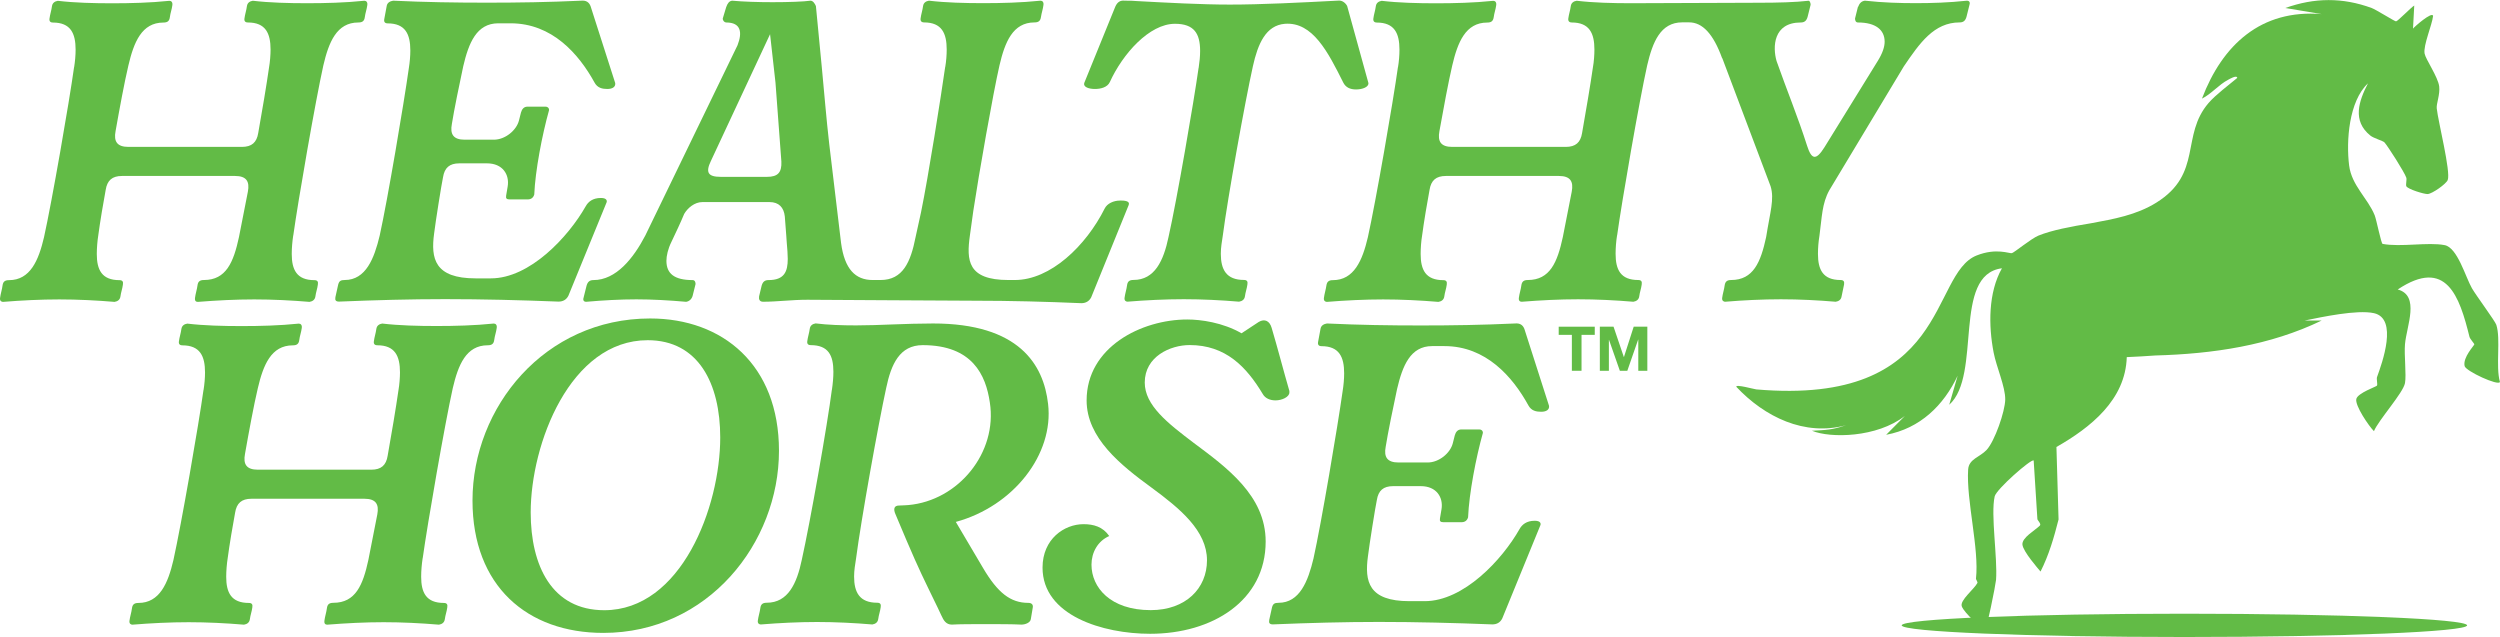 <?xml version="1.0" encoding="UTF-8"?>
<svg id="Layer_2" data-name="Layer 2" xmlns="http://www.w3.org/2000/svg" viewBox="0 0 364.71 92.93">
  <defs>
    <style>
      .cls-1 {
        fill: #62bb46;
      }
    </style>
  </defs>
  <g id="Ebene_1" data-name="Ebene 1">
    <g>
      <g>
        <path class="cls-1" d="M318.67,92.93c22.78,0,41.24-.76,41.24-1.7s-18.46-1.7-41.24-1.7-41.24.76-41.24,1.7,18.46,1.7,41.24,1.7"/>
        <path class="cls-1" d="M364.17,47.38c-.18-.55-2.95-4.28-3.55-5.32-.96-1.68-2.11-5.94-3.99-6.3-2.42-.47-6.41.32-9.05-.18-.22-.09-.89-3.52-1.15-4.17-1.02-2.51-3.36-4.34-3.73-7.27-.45-3.58-.03-9.4,2.75-11.98-1.33,2.57-2.34,5.47.36,7.63.46.37,1.86.77,2.04.98.49.54,2.93,4.36,3.19,5.15.1.28-.1,1,0,1.24.18.43,2.59,1.17,3.11,1.15.67-.03,2.69-1.46,2.93-2.04.48-1.18-1.4-8.54-1.6-10.47-.07-.67.5-2.01.36-3.19-.18-1.4-1.97-3.94-2.13-4.79-.22-1.19,1.09-4.16,1.24-5.5-.13-.7-2.76,1.61-2.93,1.86l.18-3.37c-.46.26-2.41,2.3-2.66,2.31-.2,0-2.92-1.72-3.55-1.95-4.26-1.56-8.35-1.52-12.6,0l5.32.89c-8.87-.74-14.5,4.49-17.48,12.33,1.39-.69,2.44-2.03,3.82-2.75.16-.08,1.27-.76,1.33-.27-1.24,1.04-3.14,2.45-4.17,3.64-4.12,4.76-.82,10.3-7.63,14.55-2.92,1.82-6.24,2.4-9.53,3.01-2.97.49-5.69,1-7.67,1.8-1.04.42-3.5,2.45-3.87,2.56-.36.1-2.25-.81-5.15.34-6.87,2.72-3.89,21.97-32.14,19.54-.33-.03-3.03-.8-2.92-.38,4.1,4.37,9.95,7.26,16.01,5.6-2.07.7-2.91.7-4.98.81,2.67,1.11,9.47,1.03,13.56-2.16l-2.73,2.75c4.95-.92,8.39-4.29,10.43-8.62l-1.23,4.24c4.82-4.33.39-18.98,7.69-19.91-2.01,3.56-1.97,8.37-1.21,12.3.4,2.09,1.72,4.99,1.69,6.86-.03,1.73-1.53,6.06-2.71,7.33-1,1.08-2.6,1.31-2.7,2.87-.29,4.48,1.64,11.6,1.14,15.94,0,.09.28.48.21.61-.46.89-2.59,2.53-2.28,3.4.37,1.04,2.96,3.15,3.24,3.7.37-.02,1.71-6.91,1.76-7.55.24-3.18-.8-9.52-.2-12.18.24-1.05,5.36-5.54,5.69-5.24l.54,8.53c-.04.14.61.72.37.96-.71.71-2.66,1.77-2.55,2.79.11,1.01,2.26,3.47,2.64,3.92,1.22-2.4,1.97-4.99,2.63-7.6l-.31-10.57c4.98-2.84,10.08-6.88,10.26-13.11,1.42-.06,2.8-.14,4.18-.24,8.37-.23,16.72-1.45,24.26-5.1h-2.48c2.46-.5,7.65-1.62,10.11-1.07,3.53.8,1.2,7.22.44,9.32-.1.27.1,1.03,0,1.24-.08.16-2.8,1.07-3.02,1.95-.23.95,1.83,3.97,2.57,4.7.69-1.65,4.26-5.57,4.53-7.01.22-1.2-.14-4.12,0-5.68.23-2.66,2.22-7.08-1.06-7.98,7.09-4.71,9.01.99,10.47,6.92.07.28.71,1,.71,1.07,0,.18-1.72,1.91-1.42,3.19.17.73,4.97,2.95,5.15,2.31-.65-2.26.15-6.28-.53-8.34"/>
      </g>
      <g>
        <path class="cls-1" d="M28.45,43.44c.07-.58.29-1.22.36-1.8.07-.58.36-.79.94-.79,3.24,0,4.32-2.59,5.11-6.26l1.3-6.62c.29-1.51-.22-2.3-1.87-2.3h-16.49c-1.44,0-2.16.65-2.38,2.02-.29,1.51-.86,4.9-1.08,6.62-.14.86-.22,1.94-.22,2.74,0,2.3.72,3.82,3.31,3.82.43,0,.58.22.5.65-.07.58-.29,1.15-.36,1.73-.07.5-.43.72-.86.79-2.59-.22-5.4-.36-8.06-.36s-5.54.14-8.21.36c-.22,0-.5-.14-.43-.58.07-.58.29-1.22.36-1.8.07-.58.36-.79.94-.79,3.1,0,4.32-2.88,5.11-6.26,1.15-5.18,3.67-19.66,4.39-24.84v.07c.14-.86.22-1.8.22-2.59,0-2.38-.72-3.96-3.31-3.96-.22,0-.58-.07-.5-.58.07-.58.29-1.22.36-1.8.07-.5.43-.72.86-.79,2.45.29,5.26.36,7.92.36s5.54-.07,8.35-.36c.29,0,.5.22.43.65-.07.58-.29,1.15-.36,1.73-.07.58-.36.79-.94.79-3.17,0-4.32,2.88-5.11,6.26-.58,2.45-1.3,6.34-1.87,9.58-.29,1.51.22,2.3,1.87,2.3h16.56c1.44,0,2.16-.65,2.38-2.02.58-3.24,1.22-7.06,1.58-9.58.14-.79.22-1.87.22-2.59,0-2.38-.72-3.96-3.31-3.96-.22,0-.58-.07-.5-.58.07-.58.29-1.22.36-1.8.07-.5.43-.72.86-.79,2.45.29,5.26.36,7.92.36s5.54-.07,8.35-.36c.29,0,.5.22.43.65-.07.58-.29,1.15-.36,1.73-.07.58-.36.79-.94.79-3.17,0-4.32,2.88-5.11,6.26-1.15,5.18-3.67,19.66-4.39,24.84v-.07c-.14.94-.22,1.87-.22,2.74,0,2.3.72,3.82,3.31,3.82.43,0,.58.22.5.65-.07.58-.29,1.15-.36,1.73-.07.5-.43.72-.86.79-2.59-.22-5.4-.36-8.06-.36s-5.47.14-8.21.36c-.22,0-.5-.07-.43-.58Z"/>
        <path class="cls-1" d="M48.91,43.44l.43-1.94c.14-.5.36-.65.94-.65,3.1,0,4.32-3.17,5.11-6.48,1.15-5.18,3.53-19.3,4.25-24.41.14-.86.22-1.8.22-2.59,0-2.38-.72-3.96-3.31-3.96-.22,0-.58-.07-.5-.58l.36-1.94c.07-.5.5-.72.94-.79,4.68.22,9.14.29,13.68.29s9-.07,13.75-.29c.72-.07,1.15.22,1.37.79l3.6,11.23c.07.58-.43.86-1.15.86s-1.44-.14-1.87-.94c-2.3-4.18-6.19-8.64-12.24-8.64h-1.8c-3.17,0-4.32,2.88-5.11,6.26-.5,2.3-1.37,6.55-1.66,8.42-.29,1.51.22,2.3,1.87,2.3h4.25c1.66,0,3.31-1.37,3.67-2.81l.29-1.15c.14-.5.43-.86.94-.86h2.66c.22,0,.5.14.5.5-1.01,3.6-2.02,8.86-2.16,12.31-.14.5-.5.72-.94.72h-2.66c-.43,0-.58-.14-.5-.58l.22-1.3c.29-1.73-.72-3.38-3.02-3.38h-4.03c-1.44,0-2.16.65-2.38,2.02-.22,1.01-1.08,6.41-1.3,8.21-.5,3.67.07,6.55,6.05,6.55h2.23c5.69,0,11.3-6.05,13.83-10.51.36-.65,1.01-1.22,2.23-1.22.86,0,.94.43.79.72l-5.54,13.54c-.29.58-.79.86-1.44.86-5.62-.22-11.09-.36-16.56-.36-5.04,0-10.15.14-15.48.36-.22,0-.65-.07-.5-.58Z"/>
        <path class="cls-1" d="M163.39,29.26c-.94,0-1.87.43-2.23,1.15-2.74,5.47-7.92,10.44-13.11,10.44h-.94c-5.98,0-6.12-2.88-5.62-6.48l.5-3.6c.79-5.26,2.88-17.14,3.82-21.24.79-3.38,1.94-6.26,5.11-6.26.58,0,.86-.22.94-.79s.29-1.15.36-1.73c.07-.43-.14-.65-.43-.65-2.81.29-5.69.36-8.35.36s-5.47-.07-7.92-.36c-.43.07-.79.29-.86.79-.07.58-.29,1.22-.36,1.8-.07.5.29.58.5.58,2.59,0,3.31,1.58,3.31,3.96,0,.79-.07,1.73-.22,2.59v-.07c-.58,4.1-2.45,15.99-3.53,21.24l-.79,3.6c-.72,3.67-1.87,6.26-5.11,6.26h-1.15c-2.52,0-4.1-1.58-4.61-5.4l-1.73-14.47c-.43-3.74-.72-7.42-1.08-11.16l-.86-8.93c-.14-.36-.43-.79-.79-.79-.94.14-3.24.22-5.54.22-2.02,0-4.32-.07-5.9-.22-.43.07-.65.36-.86.94l-.5,1.66c0,.36.29.58.5.58,2.16,0,2.38,1.44,1.66,3.31l-13.47,27.79c-1.73,3.31-4.25,6.48-7.56,6.48-.58,0-.86.29-1.01.86l-.43,1.73c-.14.43.14.58.36.58,2.45-.22,5.04-.36,7.34-.36s4.82.14,7.27.36c.43-.07.79-.36.94-.86l.43-1.73c0-.22-.07-.58-.43-.58-2.66,0-3.82-.94-3.82-2.81,0-.72.22-1.73.72-2.74.58-1.22,1.37-2.88,1.87-4.1.5-.86,1.51-1.73,2.66-1.73h9.79c1.37,0,2.09.79,2.23,2.09l.22,2.88c0,.36.07.72.07,1.01.07.86.14,1.58.14,2.3,0,1.87-.5,3.1-2.81,3.1-.58,0-.86.29-1.01.86l-.36,1.51c-.07.43.07.79.58.79,2.02,0,4.18-.29,6.48-.29,3.02,0,19.65.14,24.33.14,5.26,0,10.51.14,15.62.36.65,0,1.15-.29,1.44-.86l5.47-13.47c.22-.58-.58-.65-1.3-.65ZM111.91,25.8h-6.77c-1.87,0-2.23-.65-1.44-2.3l8.64-18.51.79,7.06.86,11.52c.07,1.58-.5,2.23-2.09,2.23Z"/>
        <path class="cls-1" d="M164.13.1c.58,0,1.22,0,1.94.07,4.1.22,9.22.5,13.32.5,4.61,0,10.3-.29,15.84-.58.58-.07,1.08.36,1.3.79l3.1,11.23c.07.58-.86.94-1.8.94-.86,0-1.51-.29-1.87-1.01-2.23-4.46-4.46-8.86-8.5-8.57-2.81.22-3.96,2.95-4.68,6.19-1.15,5.18-3.67,19.15-4.39,24.7-.14.94-.29,1.73-.29,2.66,0,2.3.79,3.82,3.38,3.82.43,0,.58.22.5.65-.07.58-.29,1.15-.36,1.73-.07.5-.43.72-.86.79-2.59-.22-5.4-.36-8.06-.36s-5.54.14-8.21.36c-.22,0-.5-.14-.43-.58.07-.58.29-1.22.36-1.8s.36-.79.94-.79c3.1,0,4.39-2.81,5.11-6.26,1.22-5.4,3.67-19.59,4.39-24.7v.07c.14-.94.22-1.73.22-2.52,0-2.52-.86-3.96-3.67-3.96-3.74,0-7.63,4.39-9.5,8.5-.36.79-1.37,1.01-2.16,1.01-.94,0-1.73-.29-1.58-.86l4.54-11.16c.29-.65.72-.94,1.37-.86h.07Z"/>
        <path class="cls-1" d="M286.97.1c-2.74.29-5.18.36-7.49.36s-4.75-.07-7.42-.36c-.5.07-.79.36-1.01.94v-.07l-.43,1.73c0,.22.07.58.43.58,2.59,0,3.89,1.08,3.89,2.81,0,.72-.29,1.66-1.01,2.81l-7.78,12.6c-1.22,1.94-1.87,1.8-2.52-.22-1.3-4.1-3.02-8.28-4.46-12.38-.58-2.02-.5-5.62,3.53-5.62.58,0,.86-.29,1.01-.86l.43-1.73c0-.29-.14-.58-.29-.58-1.87.22-4.54.29-7.2.29-3.46,0-16.05.07-18.72.07s-5.47-.07-7.92-.36c-.43.07-.79.29-.86.79-.07.58-.29,1.22-.36,1.8-.07.5.29.58.5.58,2.59,0,3.31,1.58,3.31,3.96,0,.72-.07,1.8-.22,2.59-.36,2.52-1.01,6.34-1.58,9.58-.22,1.37-.94,2.02-2.38,2.02h-16.56c-1.66,0-2.16-.79-1.87-2.3.58-3.24,1.3-7.13,1.87-9.58.79-3.38,1.94-6.26,5.11-6.26.58,0,.86-.22.94-.79.07-.58.29-1.15.36-1.73.07-.43-.14-.65-.43-.65-2.81.29-5.69.36-8.35.36s-5.47-.07-7.92-.36c-.43.07-.79.29-.86.79-.07.58-.29,1.22-.36,1.8-.07.5.29.58.5.58,2.59,0,3.31,1.58,3.31,3.96,0,.79-.07,1.73-.22,2.59v-.07c-.72,5.18-3.24,19.66-4.39,24.84-.79,3.38-2.02,6.26-5.11,6.26-.58,0-.86.22-.94.79s-.29,1.22-.36,1.8c-.07.43.22.58.43.58,2.66-.22,5.62-.36,8.21-.36s5.47.14,8.06.36c.43-.07.79-.29.86-.79.07-.58.29-1.15.36-1.73.07-.43-.07-.65-.5-.65-2.59,0-3.31-1.51-3.31-3.82,0-.79.07-1.87.22-2.74.22-1.73.79-5.11,1.08-6.62.22-1.37.94-2.02,2.38-2.02h16.49c1.66,0,2.16.79,1.87,2.3l-1.3,6.62c-.79,3.67-1.87,6.26-5.11,6.26-.58,0-.86.22-.94.79-.07.58-.29,1.22-.36,1.8-.07.5.22.58.43.58,2.74-.22,5.54-.36,8.21-.36s5.47.14,8.06.36c.43-.07.79-.29.86-.79.07-.58.29-1.15.36-1.73.07-.43-.07-.65-.5-.65-2.59,0-3.31-1.51-3.31-3.82,0-.86.07-1.8.22-2.74v.07c.72-5.18,3.24-19.66,4.39-24.84.79-3.38,1.94-6.26,5.11-6.26h1c1.94,0,3.53,1.66,4.83,5.26v-.07l7.06,18.72c.58,1.87-.07,3.74-.65,7.42-.79,3.67-1.87,6.26-5.11,6.26-.58,0-.86.22-.94.79-.07.58-.29,1.22-.36,1.8-.07.43.22.58.43.58,2.59-.22,5.47-.36,8.14-.36s5.4.14,7.99.36c.43-.07.79-.29.86-.79l.36-1.73c.07-.43-.07-.65-.5-.65-2.59,0-3.31-1.51-3.31-3.82,0-.86.07-1.73.22-2.66.36-2.66.36-4.68,1.44-6.62l10.87-18.07c2.3-3.38,4.39-6.41,8.14-6.41.58,0,.86-.29,1.01-.86l.43-1.73c.14-.43-.14-.58-.36-.58Z"/>
        <path class="cls-1" d="M47.33,90.53c.07-.58.29-1.22.36-1.8.07-.58.36-.79.94-.79,3.24,0,4.32-2.59,5.11-6.26l1.3-6.62c.29-1.51-.22-2.3-1.87-2.3h-16.49c-1.44,0-2.16.65-2.38,2.02-.29,1.51-.86,4.9-1.08,6.62-.14.86-.22,1.94-.22,2.74,0,2.3.72,3.82,3.31,3.82.43,0,.58.22.5.65-.07.58-.29,1.15-.36,1.73-.07.5-.43.72-.86.79-2.59-.22-5.4-.36-8.06-.36s-5.54.14-8.21.36c-.22,0-.5-.14-.43-.58.07-.58.29-1.22.36-1.8.07-.58.36-.79.94-.79,3.1,0,4.32-2.88,5.11-6.26,1.15-5.18,3.67-19.66,4.39-24.84v.07c.14-.86.22-1.8.22-2.59,0-2.38-.72-3.96-3.31-3.96-.22,0-.58-.07-.5-.58.07-.58.29-1.22.36-1.8.07-.5.43-.72.86-.79,2.45.29,5.26.36,7.92.36s5.54-.07,8.35-.36c.29,0,.5.22.43.65-.07.58-.29,1.15-.36,1.73-.07.58-.36.79-.94.79-3.17,0-4.32,2.88-5.11,6.26-.58,2.45-1.3,6.34-1.87,9.58-.29,1.51.22,2.3,1.87,2.3h16.56c1.44,0,2.16-.65,2.38-2.02.58-3.24,1.22-7.06,1.58-9.58.14-.79.22-1.87.22-2.59,0-2.38-.72-3.96-3.31-3.96-.22,0-.58-.07-.5-.58.07-.58.29-1.22.36-1.8.07-.5.43-.72.86-.79,2.45.29,5.26.36,7.92.36s5.54-.07,8.35-.36c.29,0,.5.22.43.65-.07.58-.29,1.15-.36,1.73-.07.58-.36.79-.94.79-3.17,0-4.32,2.88-5.11,6.26-1.15,5.18-3.67,19.66-4.39,24.84v-.07c-.14.94-.22,1.87-.22,2.74,0,2.3.72,3.82,3.31,3.82.43,0,.58.22.5.65-.07.58-.29,1.15-.36,1.73-.07.5-.43.72-.86.79-2.59-.22-5.4-.36-8.06-.36s-5.47.14-8.21.36c-.22,0-.5-.07-.43-.58Z"/>
        <path class="cls-1" d="M94.85,46.46c10.58,0,18.79,6.77,18.79,19.3,0,13.47-10.37,26.57-25.63,26.57-11.09,0-19.08-6.84-19.08-19.3,0-13.61,10.51-26.57,25.92-26.57ZM77.42,74.76c0,7.78,3.1,14.26,10.73,14.26,11.23,0,16.92-15.05,16.92-25.2,0-7.85-3.17-14.19-10.58-14.19-11.31,0-17.07,15.12-17.07,25.13Z"/>
        <path class="cls-1" d="M137.34,89.81c-.72-1.58-1.37-2.81-1.87-3.89-1.44-2.95-2.38-5.04-4.82-10.87-.36-.79-.22-1.3.5-1.3.58,0,1.15-.07,1.37-.07,7.27-.65,13.03-7.63,11.88-14.98-.58-3.96-2.52-8.35-9.79-8.35-3.38,0-4.61,2.81-5.33,6.26-1.15,5.26-3.67,19.3-4.39,24.84-.14.94-.29,1.73-.29,2.66,0,2.3.79,3.82,3.38,3.82.43,0,.58.22.5.65-.07.58-.29,1.15-.36,1.73-.07.5-.43.72-.86.79-2.59-.22-5.4-.36-8.06-.36s-5.54.14-8.21.36c-.22,0-.5-.14-.43-.58.07-.58.29-1.22.36-1.8.07-.58.36-.79.94-.79,3.1,0,4.39-2.81,5.11-6.26,1.22-5.47,3.74-19.73,4.39-24.84v.07c.14-.94.22-1.87.22-2.66,0-2.38-.72-3.89-3.31-3.89-.22,0-.58-.07-.5-.58.07-.58.29-1.22.36-1.8.07-.5.43-.72.86-.79,1.73.22,3.89.29,5.9.29,1.58,0,3.67-.07,5.33-.14,1.94-.07,3.96-.14,5.9-.14,12.53,0,16.13,5.98,16.78,11.74.86,7.34-5.04,14.91-13.46,17.21l3.96,6.7c2.16,3.67,4.03,5.11,6.62,5.11.43,0,.72.22.65.65l-.29,1.73c-.07.5-.79.79-1.37.79-1.44-.07-3.31-.07-5.18-.07s-3.82,0-4.97.07c-.86,0-1.22-.65-1.51-1.3Z"/>
        <path class="cls-1" d="M181.12,48.62l2.52-1.66c.86-.5,1.58-.14,1.87.86.86,2.88,1.73,6.26,2.59,9.22v.22c0,.65-1.08,1.15-2.02,1.15-.79,0-1.51-.29-1.87-.94-2.38-3.96-5.4-7.13-10.66-7.13-2.81,0-6.55,1.66-6.55,5.47,0,3.31,3.31,5.9,7.13,8.79,4.82,3.6,10.51,7.7,10.51,14.4,0,8.64-7.78,13.46-16.85,13.46-6.91,0-15.7-2.66-15.7-9.65,0-4.18,3.17-6.34,5.98-6.34,1.44,0,2.81.36,3.75,1.73-1.66.72-2.59,2.38-2.59,4.18,0,3.31,2.74,6.63,8.64,6.63,5.11,0,8.21-3.17,8.21-7.27,0-4.32-3.96-7.56-8.06-10.58-4.54-3.31-9.5-7.27-9.5-12.74,0-7.78,7.99-11.81,14.69-11.81,1.94,0,5.18.43,7.92,2.02Z"/>
        <path class="cls-1" d="M185.14,90.53l.43-1.94c.14-.5.36-.65.94-.65,3.1,0,4.32-3.17,5.11-6.48,1.15-5.18,3.53-19.3,4.25-24.41.14-.86.22-1.8.22-2.59,0-2.38-.72-3.96-3.31-3.96-.22,0-.58-.07-.5-.58l.36-1.94c.07-.5.5-.72.94-.79,4.68.22,9.14.29,13.68.29s9-.07,13.75-.29c.72-.07,1.15.22,1.37.79l3.6,11.23c.07.58-.43.86-1.15.86s-1.44-.14-1.87-.94c-2.3-4.18-6.19-8.64-12.24-8.64h-1.8c-3.17,0-4.32,2.88-5.11,6.26-.5,2.3-1.37,6.55-1.66,8.42-.29,1.51.22,2.3,1.87,2.3h4.25c1.66,0,3.31-1.37,3.67-2.81l.29-1.15c.14-.5.43-.86.94-.86h2.66c.22,0,.5.14.5.5-1.01,3.6-2.02,8.86-2.16,12.31-.14.5-.5.72-.94.72h-2.66c-.43,0-.58-.14-.5-.58l.22-1.3c.29-1.73-.72-3.38-3.02-3.38h-4.03c-1.44,0-2.16.65-2.38,2.02-.22,1.01-1.08,6.41-1.3,8.21-.5,3.67.07,6.55,6.05,6.55h2.23c5.69,0,11.31-6.05,13.83-10.51.36-.65,1.01-1.22,2.23-1.22.86,0,.94.43.79.72l-5.54,13.54c-.29.58-.79.86-1.44.86-5.62-.22-11.09-.36-16.56-.36-5.04,0-10.15.14-15.48.36-.22,0-.65-.07-.5-.58Z"/>
        <g>
          <path class="cls-1" d="M227.39,48.85v-1.19h5.26v1.19h-1.93v5.24h-1.41v-5.24h-1.93Z"/>
          <path class="cls-1" d="M235.39,47.66l1.5,4.42h.02l1.42-4.42h1.99v6.43h-1.32v-4.55h-.02l-1.58,4.55h-1.09l-1.58-4.51h-.02v4.51h-1.32v-6.43h1.99Z"/>
        </g>
      </g>
    </g>
  </g>
</svg>